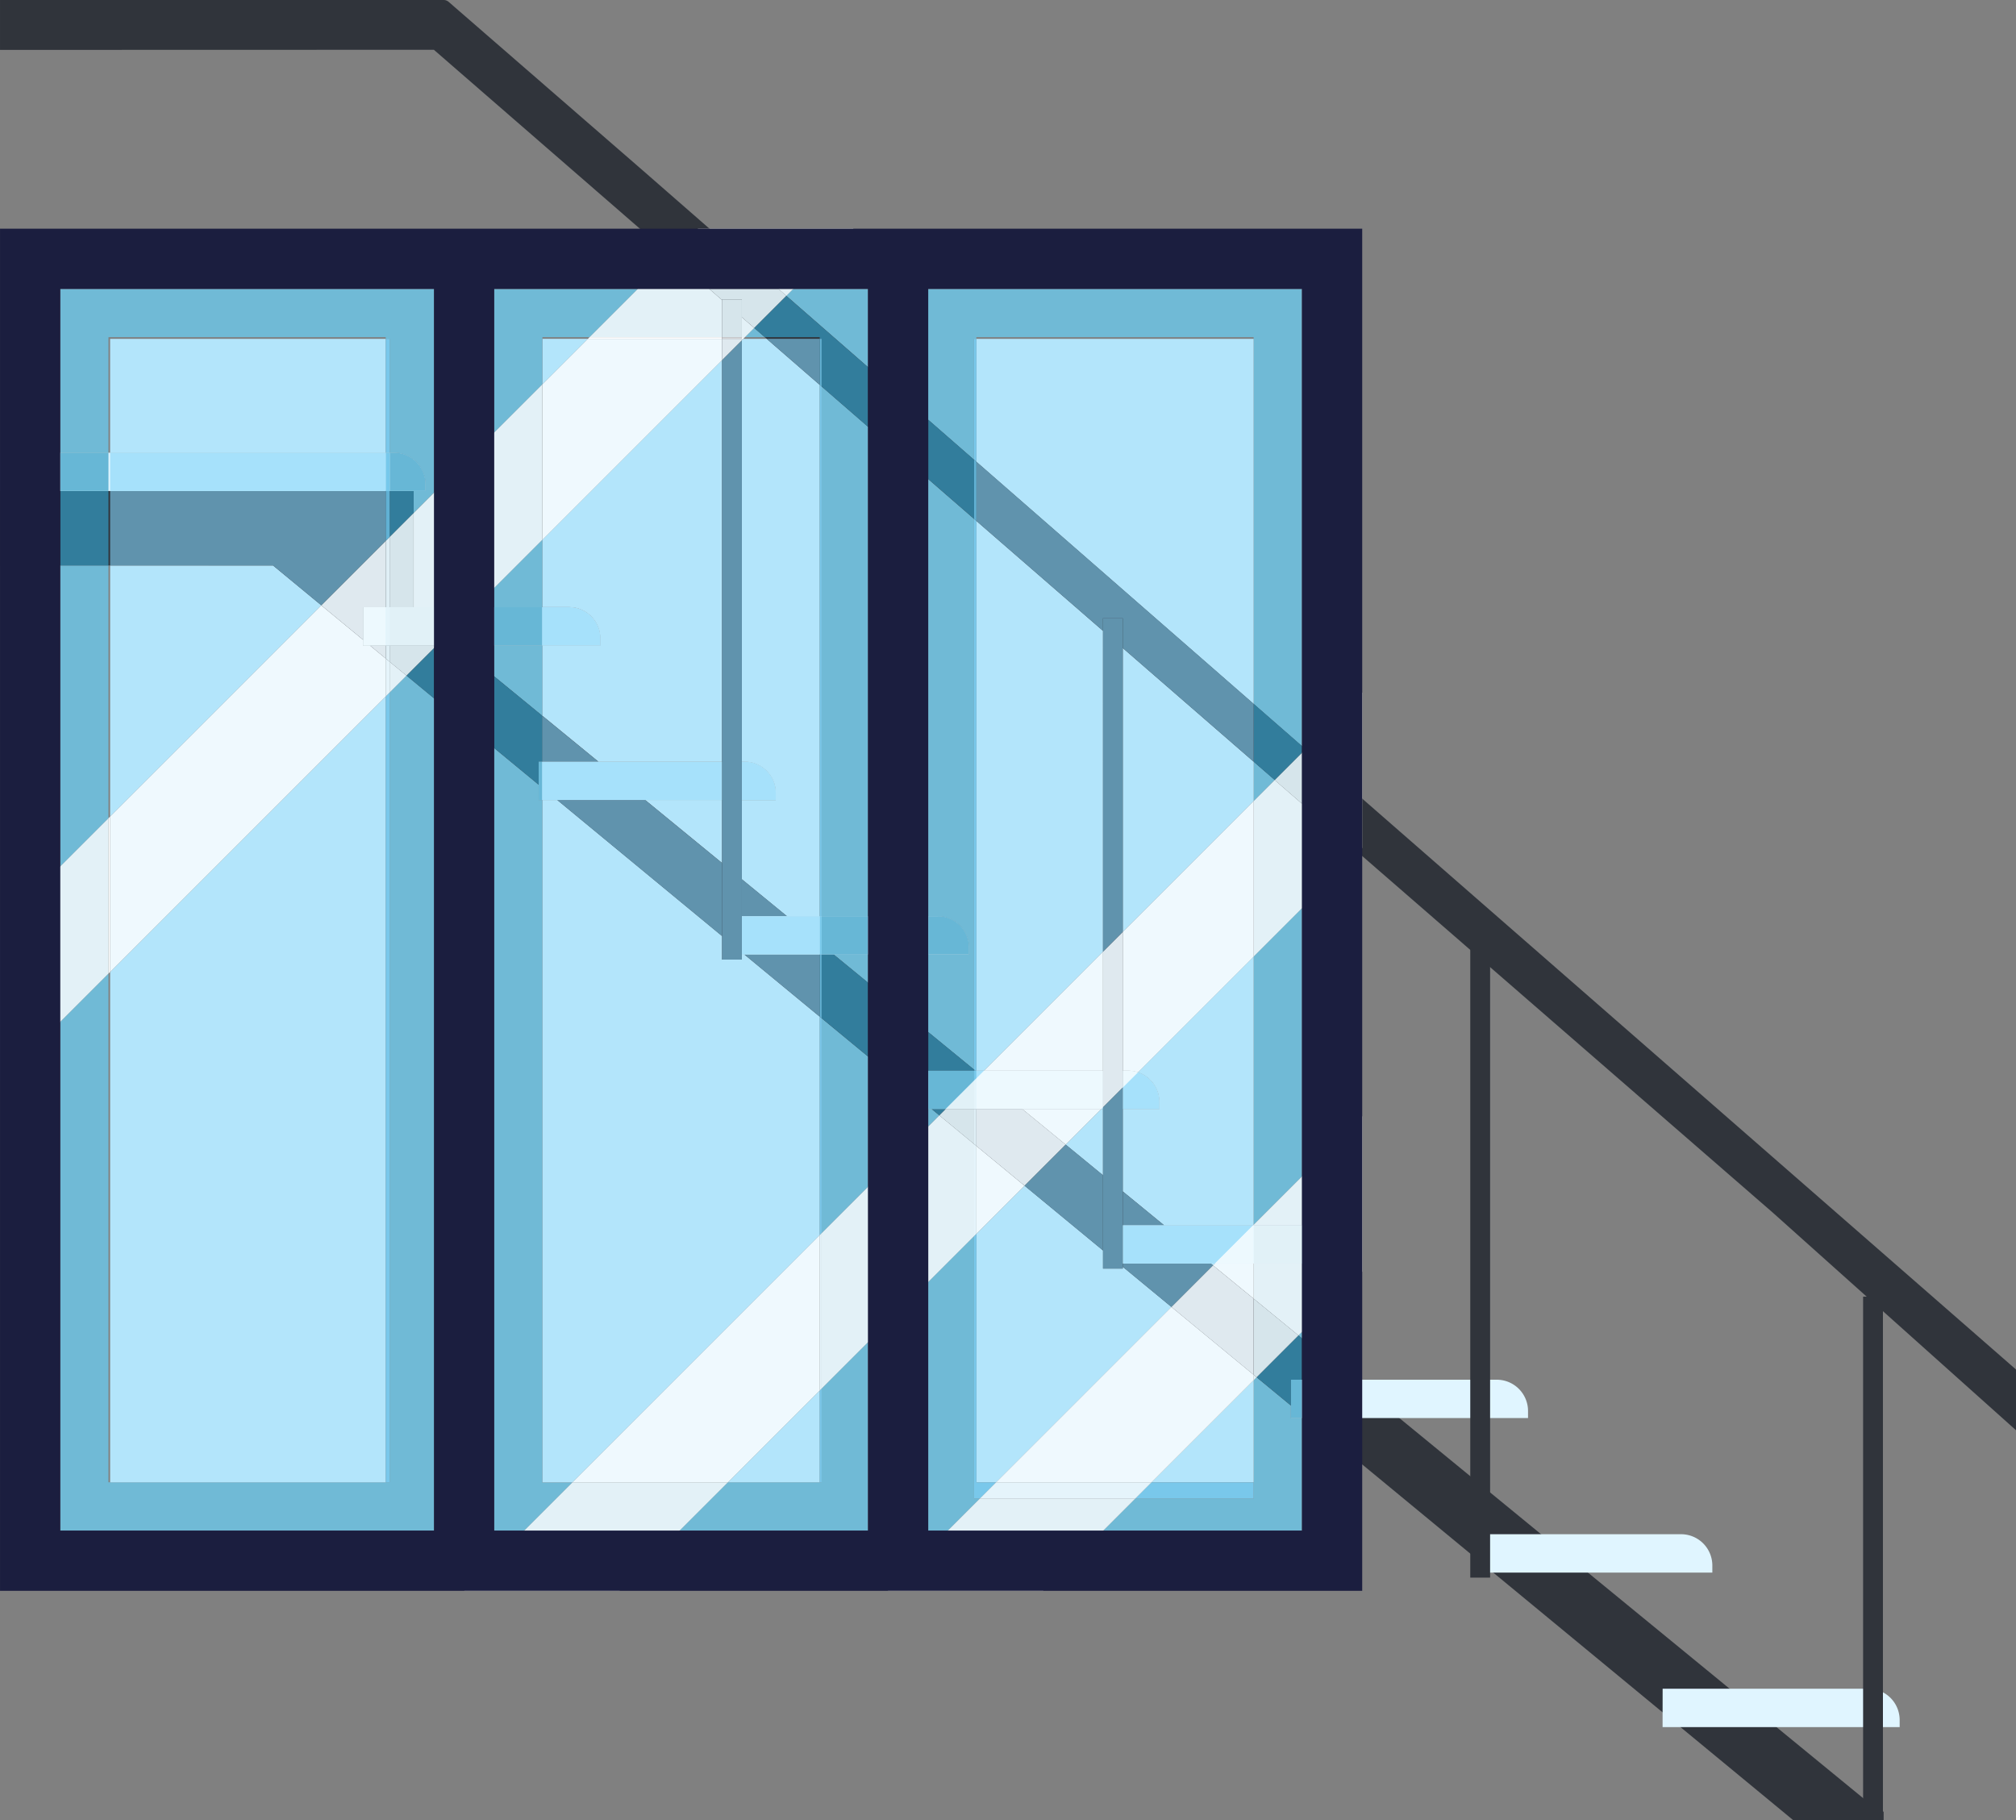 <svg xmlns="http://www.w3.org/2000/svg" xmlns:xlink="http://www.w3.org/1999/xlink" width="199.998" height="180.58" viewBox="0 0 199.998 180.58"><rect x="0" y="0" width="199.998" height="180.58" fill="#808080" stroke="none"/><defs><style>.a{fill:none;}.b{fill:#f0dac0;}.c{fill:#30343b;}.d{fill:#e0f5ff;}.e{clip-path:url(#a);}.f{fill:#70bad6;}.g{fill:#327d9c;}.h{fill:#67b7d6;}.i{fill:#b3e5fb;}.j{fill:#6093ad;}.k{fill:#a6e1fb;}.l{fill:#79c8eb;}.m{fill:#61b1d4;}.n{fill:#76c8eb;}.o{fill:#fff;}.p{fill:#d6d6d8;}.q{fill:#e3f1f7;}.r{fill:#d6e5eb;}.s{fill:#f9fdff;}.t{fill:#e1f1f7;}.u{fill:#eff9fe;}.v{fill:#dfe9ef;}.w{fill:#edf9fe;}.x{fill:#e5f4fb;}.y{fill:#dfeff6;}.z{fill:#e4f4fb;}.aa{fill:#1b1e3f;}</style><clipPath id="a"><path class="a" d="M1130.053,420.875V450.73l4.779-4.779V420.877l-4.779,0m4.779-7.383h0m32.29-20.051h-37.069v16.246h4.779V398.225h27.505v.163h.39v11.3h.454a3.1,3.1,0,0,1,3.1,3.1v.7h-1.178v2.182l2.015-2.014v-20.22"/></clipPath></defs><g transform="translate(-1124.07 -364.776)"><path class="b" d="M1163.371,426.66l.15.329-.15-.329"/><path class="c" d="M1310.532,544.5h.406v.854h-8.968l-1.822-1.506L1151.157,420.881l-27.086-.007v-7.381H1149v-2.3l16.107,2.3v11.826L1310.532,544.5"/><path class="d" d="M1124.071,409.687h39.11a3.1,3.1,0,0,1,3.1,3.1v.7h-42.215v-3.8"/><path class="d" d="M1160.106,425.014h20.415a3.106,3.106,0,0,1,3.1,3.106v.7h-23.52v-3.806"/><path class="d" d="M1177.512,440.342h20.415a3.105,3.105,0,0,1,3.1,3.106v.7h-23.52v-3.806"/><path class="d" d="M1196.684,455.67H1217.1a3.106,3.106,0,0,1,3.1,3.106v.7h-23.52v-3.8"/><path class="d" d="M1215.561,471h20.415a3.106,3.106,0,0,1,3.105,3.106v.7h-23.52V471"/><path class="d" d="M1234.438,486.326h20.415a3.107,3.107,0,0,1,3.106,3.106v.7h-23.521v-3.806"/><path class="d" d="M1252.139,501.654h20.415a3.106,3.106,0,0,1,3.105,3.106v.7h-23.52v-3.806"/><path class="d" d="M1270.428,516.982h20.415a3.106,3.106,0,0,1,3.1,3.106v.7h-23.52Z"/><path class="d" d="M1289.012,532.31h20.415a3.105,3.105,0,0,1,3.1,3.106v.7h-23.52Z"/><path class="c" d="M1167.112,369.714l132.823,115.36,24.133,21.593v-6.026L1187.807,381.659l-19.222-16.693a.754.754,0,0,0-.5-.19h-44.014v4.95l43.041-.012"/><rect class="c" width="0.967" height="50.792" transform="translate(1309.398 493.913)"/><path class="c" d="M1309.4,493.913v.5h.467v49.792h-.467v.5h.5V493.913h-.5v0h-.5v51.292h1.967V493.413H1308.9v.5Z"/><rect class="c" width="0.967" height="62.001" transform="translate(1270.429 458.788)"/><path class="c" d="M1270.429,458.788v.5h.467v61h-.467v.5h.5v-62h-.5v0h-.5v62.5h1.967v-63h-1.967v.5Z"/><path class="c" d="M1233.991,426.622h.967v63.511h-.967V426.622"/><path class="c" d="M1233.991,426.622v.5h.467v62.511h-.467v.5h.5V426.622h-.5v0h-.5v64.011h1.967V426.122h-1.967v.5h.5"/><path class="c" d="M1196.2,394.975h.967v64.5h-.967v-64.5"/><path class="c" d="M1196.2,394.975v.5h.466v63.5h-.466v.5h.5v-64.5h-.5v0h-.5v65h1.967v-65.5H1195.7v.5h.5"/><g class="e"><rect class="f" width="37.07" height="57.289" transform="translate(1130.053 393.441)"/></g><path class="g" d="M1134.832,413.493h-4.779v7.382l4.779,0v-7.384m30.269,0h-2.374v4.565l2.381-2.382v-2.182h-.007"/><path class="h" d="M1134.832,409.687h-4.779v3.8h4.779v-3.8m28.349,0h-.454v3.8h3.559v-.7a3.1,3.1,0,0,0-3.1-3.1"/><path class="f" d="M1164.393,431.8l-1.666,1.666v78.363h-.39v0h-27.505V461.36l-4.779,4.778v50.48h37.072l0-82.561-2.73-2.254"/><path class="g" d="M1167.123,429.074l-2.73,2.73,2.73,2.254v-4.984"/><path class="f" d="M1205.583,465.8v21.32l4.595-4.6V469.593l-4.594-3.792m4.594-6.326h-3.392l3.392,2.781v-2.781m-4.594-56.348V455.67h4.594V407.116l-4.593-3.989m-6.7-5.815-.913.913h1.964l-1.051-.913m11.288-3.871h-7.417l0,0-.677.677,8.1,7.071v-7.751"/><path class="g" d="M1206.785,459.475h-1.2V465.8l4.595,3.792v-7.337l-3.392-2.78"/><path class="h" d="M1210.177,455.67h-4.594v3.806h4.594V455.67"/><path class="g" d="M1202.079,394.121l-3.191,3.191,1.051.913h5.452v.163h.192v4.739l4.593,3.989v-5.925l-8.1-7.07"/><path class="f" d="M1173.1,439v77.623h2.979l4.784-4.784h-2.982l-.033,0V444.148h-.341v-1.516L1173.1,439m4.748-10.176H1173.1v3.053l4.748,3.891V428.82m0-10.475-4.748,4.747v1.922h4.748v-6.669m9.49-24.9H1173.1v14.238l4.748-4.748v-4.543h.033v-.163h4.673l4.784-4.784"/><path class="g" d="M1173.105,431.873V439l4.406,3.637v-2.29h.341v-4.578l-4.747-3.891"/><path class="h" d="M1177.853,425.014h-4.747v3.807h4.747v-3.807"/><path class="h" d="M1177.853,440.342h-.341v3.807h.341v-3.807"/><path class="f" d="M1210.178,497.933l-4.6,4.6v9.3h-.192v0h-9.114l-4.784,4.784h18.686V497.933"/><path class="f" d="M1216.491,474.8h-.334v1.735l0,0,1.1-1.1-.768-.633m31.952-34.452v3.9l2.088-2.089-2.088-1.813m-32.286-28.041V455.67h.942a3.106,3.106,0,0,1,3.1,3.106v.7h-4.047v7.682l4.552,3.73V416.264l-4.552-3.953m37.071-18.87h-37.071v12.973l4.552,3.975v-12h.228v-.163h27.506v36.38l4.786,4.18V393.441"/><path class="g" d="M1217.892,474.8h-1.4l.768.633.633-.633m-1.735-7.647V471h4.552v-.111l-4.552-3.73"/><path class="h" d="M1217.1,455.67h-.942v3.8h4.047v-.7a3.106,3.106,0,0,0-3.1-3.106"/><path class="h" d="M1220.709,471h-4.552V474.8h1.735l2.817-2.816V471"/><path class="g" d="M1248.443,434.605v5.747l2.088,1.813,2.7-2.7v-.682l-4.786-4.18m-32.286-28.191v5.9l4.552,3.953v-5.875l-4.552-3.975"/><path class="f" d="M1248.73,501.412l-.287.288v10.135h0v1.608H1236.7l-3.175,3.176h19.7V505.46h-1.091v-1.235l-3.409-2.813m4.5-4.5h0l-.344.344.345.283v-.628m-32.521-9.51-4.552,4.552v24.665h1.95l3.176-3.176h-.574V487.4m32.52-32.52-4.786,4.787v26.614l4.787-4.787V454.882"/><path class="g" d="M1252.885,497.257l-4.155,4.155,3.408,2.813v-2.571h1.091V497.54l-.345-.283"/><path class="h" d="M1253.23,501.654h-1.091v3.806h1.092v-3.806"/><path class="i" d="M1134.995,420.877v24.911l20.953-20.953-4.791-3.954-16.162,0M1149,413.492h0m13.335-15.1h-27.342v11.3h27.342v-11.3"/><path class="j" d="M1162.337,413.492h-27.342v7.384l16.162,0,4.791,3.954,6.389-6.388v-4.955"/><path class="k" d="M1162.337,409.687h-27.342v3.806h27.342v-3.806"/><path class="l" d="M1162.727,398.388h-.39v11.3h.39v-11.3"/><path class="m" d="M1162.727,413.492h-.39v4.955l.39-.389v-4.565"/><path class="n" d="M1162.727,409.687h-.39v3.806h.39v-3.806"/><path class="i" d="M1162.337,433.86,1134.995,461.2v50.636h27.342V433.86"/><path class="l" d="M1162.727,433.47l-.39.389v77.975l.39,0V433.47"/><path class="i" d="M1179.349,444.148h-1.463v67.687l2.984,0,24.521-24.52V465.642l-7.472-6.167h-.252v.5H1195.7v-2.333l-16.351-13.5m16.351,0h-7.617l7.617,6.243v-6.243m0-43.649-17.814,17.813v6.7h2.635a3.106,3.106,0,0,1,3.1,3.106v.7h-5.74v6.971l5.553,4.551H1195.7V400.5m4.426-2.111h-2.314l-.145.145v41.809h.26a3.105,3.105,0,0,1,3.1,3.106v.7h-3.365V452l4.475,3.667h3.249V402.96l-5.265-4.572"/><path class="j" d="M1205.391,459.475h-7.472l7.472,6.167v-6.167M1197.667,452v3.667h4.475L1197.667,452m-9.584-7.855h-8.734l16.351,13.5v-7.253l-7.617-6.243m-10.2-8.357v4.551h5.553l-5.553-4.551"/><path class="k" d="M1180.521,425.014h-2.635v3.806h5.74v-.7a3.106,3.106,0,0,0-3.1-3.106"/><path class="k" d="M1195.7,440.342h-17.814v3.806H1195.7v-3.806m2.227,0h-.26v3.806h3.365v-.7a3.105,3.105,0,0,0-3.1-3.106"/><path class="k" d="M1205.391,455.67h-7.724v3.806h7.724V455.67"/><path class="j" d="M1205.391,398.388h-5.264l5.264,4.572v-4.572"/><path class="j" d="M1197.667,398.533,1195.7,400.5v59.477h1.967V398.533"/><path class="l" d="M1205.391,465.642v21.671l.192-.192V465.8l-.192-.159m0-62.682v52.71h.192V403.127l-.192-.167"/><path class="m" d="M1205.583,459.475h-.192v6.166l.192.159v-6.325"/><path class="n" d="M1205.583,455.67h-.192v3.806h.192V455.67"/><path class="m" d="M1205.583,398.388h-.192v4.572l.192.167v-4.739"/><path class="l" d="M1177.886,444.148h-.033v67.685h.033V444.148m0-15.328h-.033v6.944l.033.027V428.82m0-10.508-.033.033v6.669h.033v-6.7"/><path class="m" d="M1177.853,435.764v4.578h.033v-4.551l-.033-.027"/><path class="n" d="M1177.886,425.014h-.033v3.807h.033v-3.807"/><path class="n" d="M1177.886,440.342h-.033v3.807h.033v-3.807"/><path class="i" d="M1182.4,398.388h-4.51v4.51l4.51-4.51"/><path class="l" d="M1177.886,398.388h-.033v4.544l.033-.033v-4.51"/><path class="i" d="M1205.391,502.721l-9.112,9.112h9.112v-9.112"/><path class="l" d="M1205.583,502.529l-.192.192v9.114l.192,0v-9.3"/><path class="i" d="M1235.458,429.074v28.164l12.983-12.982V440.35l-12.983-11.276m-14.521-12.611V471h.761l11.793-11.793V427.366l-12.554-10.9m27.5-18.075h-27.5v12.2l27.5,24.016V398.388"/><path class="k" d="M1221.7,471h-.761v.761l.761-.761"/><path class="j" d="M1220.937,410.588v5.875l12.554,10.9v-.744h0v-.5h1.967v2.952l12.983,11.276V434.6l-27.5-24.015"/><path class="j" d="M1235.458,426.122h-1.967v.5h0V459.2l1.967-1.967V426.122"/><path class="l" d="M1220.709,416.264v54.623l.135.111h.093V416.463l-.228-.2m.228-17.876h-.228v12l.228.2v-12.2"/><path class="m" d="M1220.709,470.887V471h.135l-.135-.111"/><path class="n" d="M1220.937,471h-.228v.989l.228-.228V471"/><path class="m" d="M1220.709,410.389v5.876l.228.2v-5.875l-.228-.2"/><path class="i" d="M1244.594,490.132h-.4l.221.181.182-.181m-18.89-7.725-4.767,4.767v24.661h1.954l17.393-17.394-4.826-3.983v.175h-1.967v-1.8l-7.787-6.428m7.787-7.6h-.184l-3.521,3.522,3.7,3.037V474.8m14.95-15.133-11.485,11.485a3.107,3.107,0,0,1,2.125,2.948v.7h-3.623v8.171l4.09,3.351h8.851l.042-.041V459.671"/><path class="j" d="M1244.191,490.132h-8.733v.326l4.826,3.983,4.128-4.128-.221-.181m-8.733-7.157v3.351h4.09l-4.09-3.351m-5.672-4.649-4.082,4.081,7.787,6.428v-7.472l-3.7-3.037"/><path class="k" d="M1233.491,474.62l-.184.184h.184v-.184m3.465-3.464-1.5,1.5V474.8h3.623v-.7a3.107,3.107,0,0,0-2.125-2.948"/><path class="k" d="M1248.4,486.326h-12.942v3.806h9.136l3.806-3.806"/><path class="j" d="M1235.458,472.653l-1.967,1.967v16.013h1.967V472.653"/><path class="l" d="M1220.937,487.174l-.228.228v26.041h.574l1.608-1.608h-1.954V487.174"/><path class="i" d="M1248.441,501.7l-10.132,10.133h10.132V501.7"/><path class="l" d="M1248.441,511.835h-10.132l-1.608,1.608h11.74v-1.608"/><path class="o" d="M1190.638,390.147l-3.295,3.294h7.088l-3.793-3.294m18.1-2.683h-14.28l6.845,5.977h1.459l5.976-5.977"/><path class="p" d="M1194.455,387.464h-1.135l-2.683,2.683,3.794,3.295h6.869l-6.845-5.977"/><path class="o" d="M1195.7,398.225h-13.141l-.163.163h13.3v-.163m2.275,0h-.308v.163h.145l.163-.163"/><path class="p" d="M1197.667,398.225H1195.7v.163h1.967v-.163"/><path class="q" d="M1197.667,396.252v1.973h.308l.913-.913-1.221-1.06m-3.236-2.811h-7.088l-4.784,4.784H1195.7v-3.25h0v-.431l-1.269-1.1m8.328,0H1201.3l.779.68.677-.677,0,0"/><path class="r" d="M1201.3,393.441h-6.869l1.269,1.1v-.069h1.967v1.777l1.221,1.06,3.191-3.191-.779-.68"/><path class="r" d="M1197.667,394.475H1195.7v.5h0v3.25h1.967v-3.75"/><path class="o" d="M1173.105,407.679l-5.983,5.983v11.352h4.061l1.92-1.92,0,0V407.679"/><path class="p" d="M1167.377,428.82h-.254v.254h0l.254-.254"/><path class="s" d="M1171.184,425.014h-4.061v3.807h.254l3.807-3.807"/><path class="q" d="M1162.727,430.429v3.041l1.666-1.666-1.666-1.375m4.4-16.768-2.015,2.014v9.339h2.015V413.661"/><path class="r" d="M1167.123,428.82h-4.4v1.609l1.666,1.375,2.73-2.73v-.254m-2.015-13.145-2.381,2.382v6.957h2.381v-9.339"/><path class="t" d="M1167.123,425.014h-4.4v3.807h4.4v-3.807"/><path class="q" d="M1177.853,402.931l-4.747,4.747v15.413l4.747-4.747V402.931"/><path class="o" d="M1130.053,450.73l-5.983,5.983v15.408l5.981-5.98,0,0V450.73m4.942-4.942-.163.163V461.36l.163-.163V445.788"/><path class="q" d="M1134.832,445.951l-4.779,4.779v15.408l4.779-4.778V445.951"/><path class="u" d="M1155.948,424.835l-20.953,20.953V461.2l27.342-27.338v-3.752l-1.56-1.287h-.672v-.554l-4.157-3.431"/><path class="v" d="M1162.337,428.82h-1.56l1.56,1.288V428.82m0-10.373-6.389,6.388,4.158,3.431v-3.252h2.231v-6.567"/><path class="w" d="M1162.337,425.014h-2.231v3.807h2.231v-3.807"/><path class="x" d="M1162.337,430.108v3.752l.39-.389v-3.041l-.39-.321"/><path class="y" d="M1162.727,428.82h-.39v1.288l.39.321V428.82m0-10.763-.39.39v6.567h.39v-6.957"/><path class="z" d="M1162.727,425.014h-.39v3.807h.39v-3.807"/><path class="u" d="M1195.7,398.388h-13.3l-4.51,4.51v15.414L1195.7,400.5v-2.111m2.112,0h-.145v.145l.145-.145"/><path class="v" d="M1197.667,398.388H1195.7V400.5l1.967-1.966v-.145"/><path class="x" d="M1177.886,402.9l-.033.033v15.414l.033-.033V402.9"/><path class="o" d="M1253.229,444.509v10.373l5.552-5.551-5.552-4.822m5.979-11.021-5.615,5.615,5.615,4.9V433.488"/><path class="p" d="M1253.593,439.1l-.365.365v5.042l5.552,4.822.427-.427v-4.9l-5.615-4.9"/><path class="o" d="M1248.443,444.254l0,0v15.415l0,0V444.254"/><path class="q" d="M1250.531,442.165l-2.088,2.088v15.415l4.786-4.787V444.509l-2.7-2.343"/><path class="r" d="M1253.229,439.467l-2.7,2.7,2.7,2.343v-5.042"/><path class="o" d="M1216.157,476.539l-5.977,5.984,0,0v15.407l5.979-5.979V476.539"/><path class="q" d="M1210.178,482.526l-4.595,4.595v15.408l4.6-4.6V482.526"/><path class="q" d="M1217.259,475.437l-1.1,1.1,0,0v15.415l4.552-4.552v-9.117l-3.45-2.848"/><path class="r" d="M1220.709,474.8h-2.817l-.634.634,3.45,2.848V474.8"/><path class="t" d="M1220.709,471.987l-2.817,2.816h2.817v-2.816"/><path class="o" d="M1191.493,516.619h-15.409l0,0-5.978,5.98h15.407l5.984-5.984m4.786-4.786H1180.87l0,0h15.408l0,0"/><path class="q" d="M1196.276,511.835h-15.408l-4.784,4.784h15.409l4.784-4.784"/><path class="u" d="M1205.391,487.313l-24.521,24.52h15.408l9.112-9.112V487.313"/><path class="x" d="M1205.583,487.121l-.192.192v15.408l.192-.192V487.121"/><path class="u" d="M1248.441,444.256l-12.983,12.982V471h.518a3.092,3.092,0,0,1,.98.158l11.485-11.485V444.256"/><path class="w" d="M1235.976,471h-.518v1.655l1.5-1.5a3.092,3.092,0,0,0-.98-.158"/><path class="u" d="M1220.937,478.473v8.7l4.767-4.767-4.767-3.934m12.37-3.669h-7.819l4.3,3.522,3.521-3.522m.184-15.6L1221.7,471h11.793V459.2"/><path class="v" d="M1225.488,474.8h-4.551v3.67l4.767,3.934,4.082-4.082-4.3-3.522"/><path class="w" d="M1233.491,471H1221.7l-.761.761V474.8h12.37l.184-.184V471"/><path class="v" d="M1235.458,457.238l-1.967,1.967V474.62l1.967-1.967V457.238"/><path class="x" d="M1220.709,478.285V487.4l.228-.228v-8.7l-.228-.188"/><path class="y" d="M1220.937,474.8h-.228v3.481l.228.188V474.8"/><path class="z" d="M1220.937,471.759l-.228.228V474.8h.228v-3.045"/><path class="o" d="M1259.208,475.517l-5.978,5.979v4.83h1.623a3.107,3.107,0,0,1,3.106,3.106v.7h-4.729v6.78l5.978-5.979V475.517"/><path class="s" d="M1254.853,486.326h-1.623v3.806h4.729v-.7a3.107,3.107,0,0,0-3.106-3.106"/><path class="o" d="M1248.441,501.173v.529l0,0v-.525l0,0m0-11.041h0v3.482l0,0v-3.484m0-3.849,0,0v.041h0v-.043"/><path class="p" d="M1248.441,493.614v7.559l0,0v-7.559l0,0"/><path class="s" d="M1248.443,486.326h0v3.806h0v-3.806"/><path class="q" d="M1248.443,501.175v.525l.287-.288-.287-.237m4.787-11.043h-4.787v3.484l4.442,3.641.344-.344h0v-6.78m0-8.636-4.787,4.787v.043h4.787V481.5"/><path class="r" d="M1248.443,493.616v7.559l.288.238,4.155-4.155-4.443-3.641"/><path class="t" d="M1253.23,486.326h-4.787v3.806h4.787v-3.806"/><path class="o" d="M1233.525,516.619h-15.417l-5.982,5.983h15.416l5.981-5.98,0,0"/><path class="q" d="M1236.7,513.443h-15.417l-3.176,3.176h15.417l3.176-3.176"/><path class="u" d="M1240.284,494.441l-17.393,17.394h15.417l10.133-10.133v-.529l-8.157-6.732m8.157-4.309h-3.847l-.182.181,4.029,3.3v-3.482m0-3.847-.042.041h.042v-.041"/><path class="v" d="M1244.412,490.313l-4.128,4.128,8.156,6.732v-7.559l-4.028-3.3"/><path class="w" d="M1248.441,486.326h-.041l-3.806,3.806h3.847v-3.806"/><path class="x" d="M1238.308,511.835h-15.417l-1.608,1.608H1236.7l1.608-1.608"/><path class="aa" d="M1124.071,387.464V522.6h135.137V387.464Zm43.053,129.158h-37.073V393.444h37.072Zm43.054,0H1173.1V393.444h37.073Zm43.052,0h-37.074V393.444h37.073Z"/></g></svg>